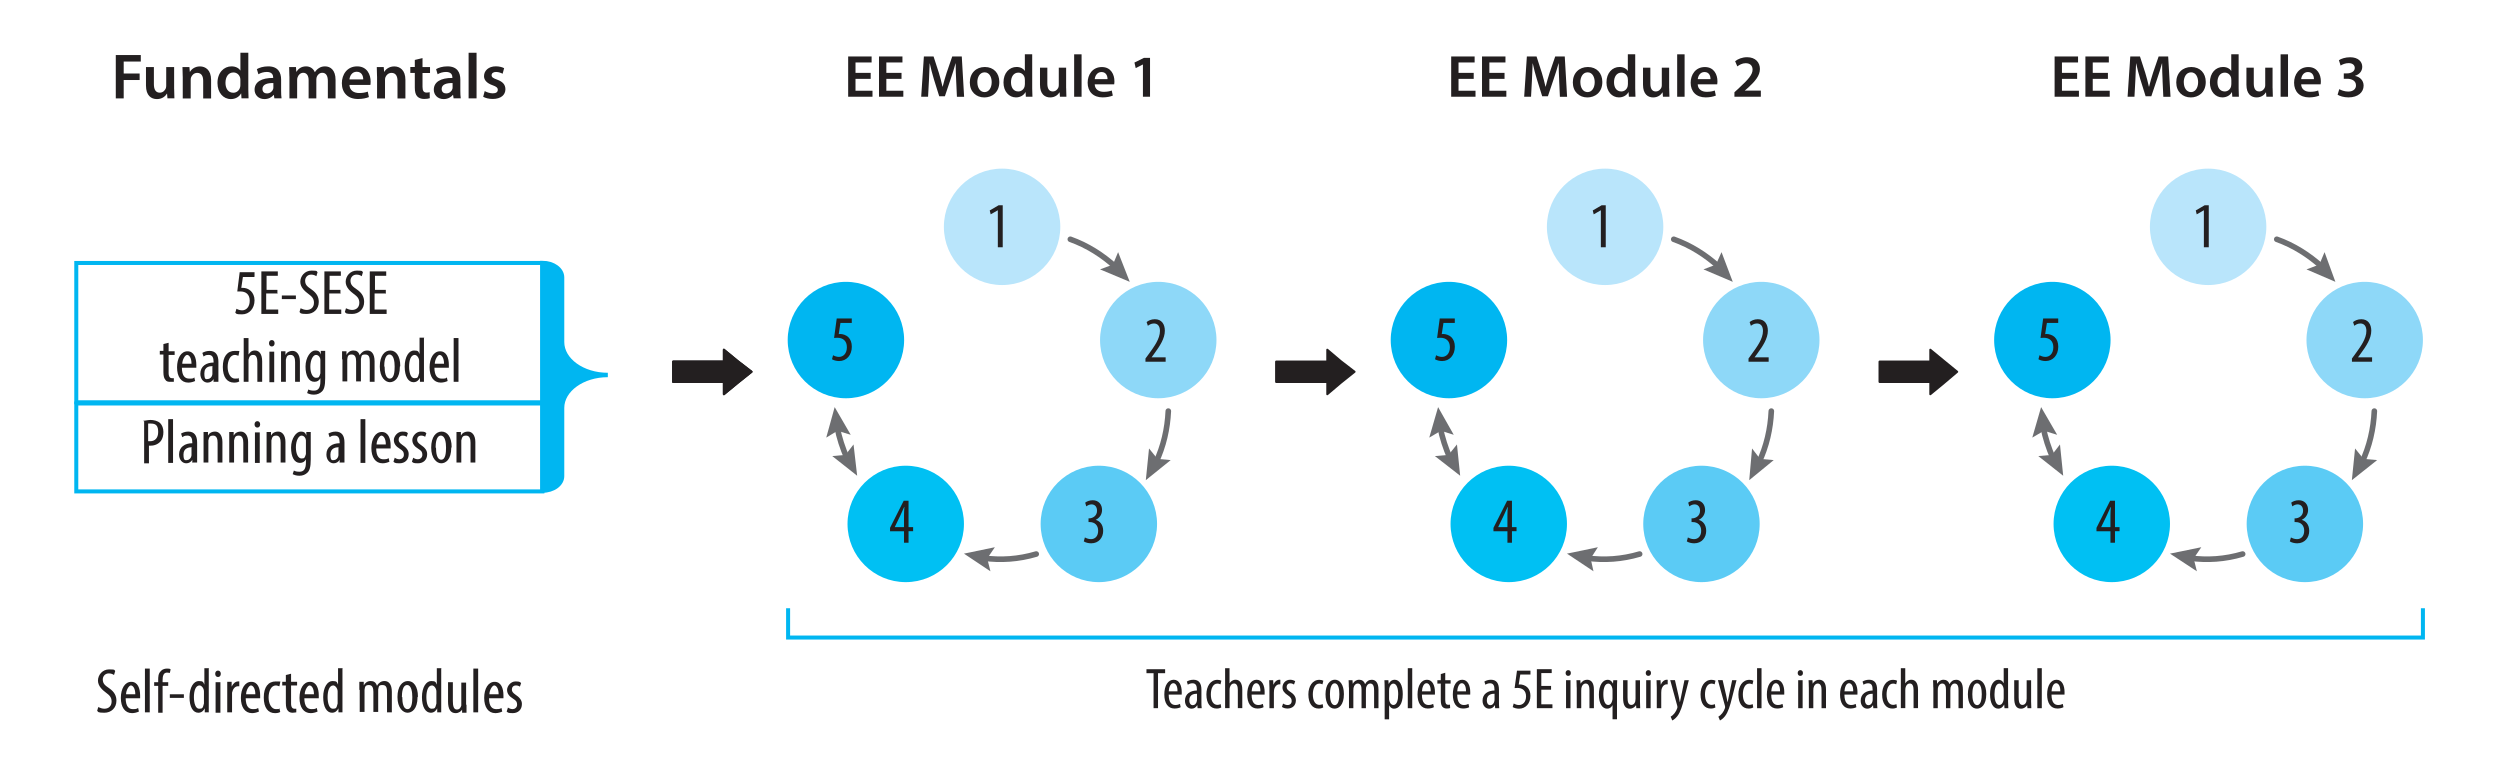 <?xml version="1.0" encoding="UTF-8"?>
<svg id="Layer_1" data-name="Layer 1" xmlns="http://www.w3.org/2000/svg" viewBox="0 0 622.7 189.4">
  <defs>
    <style>
      .cls-1, .cls-2 {
        fill: #00b6f1;
      }

      .cls-3 {
        stroke: #6d6e71;
        stroke-width: 1.4px;
      }

      .cls-3, .cls-4 {
        fill: none;
      }

      .cls-3, .cls-5, .cls-6 {
        stroke-linecap: round;
        stroke-linejoin: round;
      }

      .cls-7 {
        fill: #6d6e71;
      }

      .cls-8, .cls-5, .cls-6 {
        fill: #231f20;
      }

      .cls-9 {
        fill: #8ed8f8;
      }

      .cls-4, .cls-2 {
        stroke: #00b6f1;
        stroke-miterlimit: 10;
      }

      .cls-10 {
        isolation: isolate;
      }

      .cls-11 {
        fill: #5bcbf5;
      }

      .cls-12 {
        fill: #b9e5fb;
      }

      .cls-13 {
        fill: #00c0f3;
      }

      .cls-5 {
        stroke-width: .6px;
      }

      .cls-5, .cls-6 {
        stroke: #231f20;
      }

      .cls-6 {
        stroke-width: .5px;
      }

      .cls-2 {
        stroke-width: 1.1px;
      }
    </style>
  </defs>
  <g>
    <rect class="cls-5" x="167.7" y="90.1" width="14.5" height="5"/>
    <polygon class="cls-6" points="187.2 92.6 183.7 95.4 180.3 98.2 180.3 92.6 180.3 87.1 183.7 89.9 187.2 92.6"/>
  </g>
  <g>
    <g>
      <circle class="cls-12" cx="249.6" cy="56.5" r="14.5"/>
      <circle class="cls-9" cx="288.5" cy="84.7" r="14.5"/>
      <circle class="cls-11" cx="273.7" cy="130.5" r="14.5"/>
      <circle class="cls-13" cx="225.6" cy="130.5" r="14.5"/>
      <circle class="cls-1" cx="210.7" cy="84.7" r="14.5"/>
    </g>
    <g>
      <path class="cls-3" d="M277.9,66.5c-3.3-3-7.1-5.4-11.3-6.9"/>
      <polygon class="cls-7" points="278.5 62.8 277.2 65.9 274 67.1 281.4 70.2 278.5 62.8"/>
    </g>
    <g>
      <path class="cls-3" d="M287.9,115.2c1.9-4,2.9-8.4,3.1-12.8"/>
      <polygon class="cls-7" points="291.6 114.6 288.3 114.3 286.2 111.7 285.4 119.6 291.6 114.6"/>
    </g>
    <g>
      <path class="cls-3" d="M244.9,139c4.4.6,8.8.3,13.2-1"/>
      <polygon class="cls-7" points="246.7 142.3 245.9 139.1 247.8 136.3 240.1 137.9 246.7 142.3"/>
    </g>
    <g>
      <path class="cls-3" d="M208.5,106.3c.5,2.7,1.4,5.4,2.5,7.9"/>
      <polygon class="cls-7" points="205.8 109 208.6 107.3 211.9 108.3 207.9 101.4 205.8 109"/>
      <polygon class="cls-7" points="207.3 113.6 210.6 113.3 212.6 110.7 213.5 118.5 207.3 113.6"/>
    </g>
    <g class="cls-10">
      <g class="cls-10">
        <g class="cls-10">
          <g class="cls-10">
            <g class="cls-10">
              <path class="cls-8" d="M248.53,52.39h-.03l-1.74,1-.24-.97,2.21-1.29h1.03v10.46h-1.22v-9.21Z"/>
            </g>
          </g>
        </g>
      </g>
    </g>
    <g class="cls-10">
      <g class="cls-10">
        <g class="cls-10">
          <g class="cls-10">
            <g class="cls-10">
              <path class="cls-8" d="M285.31,90.1v-.8l.89-1.21c1.24-1.72,2.72-3.69,2.72-5.65,0-1.16-.52-1.87-1.5-1.87-.76,0-1.24.4-1.51.58l-.31-.93c.37-.31,1.09-.71,2.04-.71,1.74,0,2.5,1.29,2.5,2.87,0,1.96-1.29,3.86-2.58,5.63l-.71.97v.03h3.49v1.09h-5.04Z"/>
            </g>
          </g>
        </g>
      </g>
    </g>
    <g class="cls-10">
      <g class="cls-10">
        <g class="cls-10">
          <g class="cls-10">
            <g class="cls-10">
              <path class="cls-8" d="M270.22,133.86c.32.19.89.43,1.51.43,1.08,0,1.8-.79,1.8-2.09,0-1.37-.85-2.16-2.11-2.16h-.29v-.93h.24c.74-.02,1.88-.58,1.88-1.87,0-1.05-.56-1.61-1.38-1.61-.52,0-.97.26-1.3.5l-.27-.93c.39-.31,1.09-.6,1.88-.6,1.48,0,2.32,1.06,2.32,2.42,0,1.05-.55,1.96-1.56,2.45v.03c.93.26,1.84,1.09,1.84,2.74s-1.09,3.09-2.99,3.09c-.68,0-1.42-.19-1.84-.48l.27-.98Z"/>
            </g>
          </g>
        </g>
      </g>
    </g>
    <g class="cls-10">
      <g class="cls-10">
        <g class="cls-10">
          <g class="cls-10">
            <g class="cls-10">
              <path class="cls-8" d="M225.17,135.2v-2.88h-3.48v-.84l3.4-6.75h1.21v6.57h1.14v1.01h-1.14v2.88h-1.13ZM225.17,131.3v-2.96c0-.72.05-1.37.1-2.06h-.06c-.35.84-.58,1.34-.89,1.98l-1.45,3.01v.03h2.3Z"/>
            </g>
          </g>
        </g>
      </g>
    </g>
    <g class="cls-10">
      <g class="cls-10">
        <g class="cls-10">
          <g class="cls-10">
            <g class="cls-10">
              <path class="cls-8" d="M212.16,80.43h-2.82l-.43,2.79c.13-.03.24-.03.39-.03.56,0,1.43.24,2,.79.55.55.87,1.32.87,2.38,0,2.08-1.3,3.57-3.17,3.57-.63,0-1.35-.18-1.77-.45l.27-1c.32.19.89.42,1.46.42,1.06,0,1.98-.82,1.98-2.42s-1.01-2.35-2.37-2.35c-.39,0-.63.02-.82.05l.66-4.85h3.75v1.09Z"/>
            </g>
          </g>
        </g>
      </g>
    </g>
  </g>
  <g>
    <rect class="cls-5" x="317.9" y="90.1" width="14.5" height="5"/>
    <polygon class="cls-6" points="337.4 92.6 333.9 95.4 330.6 98.2 330.6 92.6 330.6 87.1 333.9 89.9 337.4 92.6"/>
  </g>
  <g>
    <g>
      <circle class="cls-12" cx="399.8" cy="56.5" r="14.5"/>
      <circle class="cls-9" cx="438.7" cy="84.7" r="14.5"/>
      <circle class="cls-11" cx="423.8" cy="130.5" r="14.5"/>
      <circle class="cls-13" cx="375.8" cy="130.5" r="14.5"/>
      <circle class="cls-1" cx="360.9" cy="84.7" r="14.5"/>
    </g>
    <g>
      <path class="cls-3" d="M428.2,66.5c-3.3-3-7.1-5.4-11.3-6.9"/>
      <polygon class="cls-7" points="428.8 62.8 427.4 65.9 424.3 67.1 431.6 70.2 428.8 62.8"/>
    </g>
    <g>
      <path class="cls-3" d="M438.1,115.2c1.9-4,2.9-8.4,3.1-12.8"/>
      <polygon class="cls-7" points="441.8 114.6 438.4 114.3 436.4 111.7 435.7 119.6 441.8 114.6"/>
    </g>
    <g>
      <path class="cls-3" d="M395.2,139c4.4.6,8.8.3,13.2-1"/>
      <polygon class="cls-7" points="396.9 142.3 396.2 139.1 398 136.3 390.3 137.9 396.9 142.3"/>
    </g>
    <g>
      <path class="cls-3" d="M358.7,106.3c.5,2.7,1.4,5.4,2.5,7.9"/>
      <polygon class="cls-7" points="356 109 358.9 107.3 362.1 108.3 358.2 101.4 356 109"/>
      <polygon class="cls-7" points="357.4 113.6 360.8 113.3 362.9 110.7 363.7 118.5 357.4 113.6"/>
    </g>
    <g class="cls-10">
      <g class="cls-10">
        <g class="cls-10">
          <g class="cls-10">
            <g class="cls-10">
              <path class="cls-8" d="M398.73,52.39h-.03l-1.74,1-.24-.97,2.21-1.29h1.03v10.46h-1.22v-9.21Z"/>
            </g>
          </g>
        </g>
      </g>
    </g>
    <g class="cls-10">
      <g class="cls-10">
        <g class="cls-10">
          <g class="cls-10">
            <g class="cls-10">
              <path class="cls-8" d="M435.52,90.1v-.8l.88-1.21c1.24-1.72,2.72-3.69,2.72-5.65,0-1.16-.52-1.87-1.5-1.87-.76,0-1.24.4-1.51.58l-.31-.93c.37-.31,1.09-.71,2.04-.71,1.74,0,2.5,1.29,2.5,2.87,0,1.96-1.29,3.86-2.58,5.63l-.71.97v.03h3.49v1.09h-5.04Z"/>
            </g>
          </g>
        </g>
      </g>
    </g>
    <g class="cls-10">
      <g class="cls-10">
        <g class="cls-10">
          <g class="cls-10">
            <g class="cls-10">
              <path class="cls-8" d="M420.42,133.86c.32.19.88.43,1.51.43,1.08,0,1.8-.79,1.8-2.09,0-1.37-.85-2.16-2.11-2.16h-.29v-.93h.24c.74-.02,1.88-.58,1.88-1.87,0-1.05-.56-1.61-1.38-1.61-.51,0-.97.26-1.3.5l-.27-.93c.39-.31,1.09-.6,1.88-.6,1.48,0,2.32,1.06,2.32,2.42,0,1.05-.55,1.96-1.56,2.45v.03c.93.26,1.84,1.09,1.84,2.74s-1.09,3.09-2.99,3.09c-.68,0-1.42-.19-1.84-.48l.27-.98Z"/>
            </g>
          </g>
        </g>
      </g>
    </g>
    <g class="cls-10">
      <g class="cls-10">
        <g class="cls-10">
          <g class="cls-10">
            <g class="cls-10">
              <path class="cls-8" d="M375.47,135.2v-2.88h-3.48v-.84l3.4-6.75h1.21v6.57h1.14v1.01h-1.14v2.88h-1.13ZM375.47,131.3v-2.96c0-.72.05-1.37.1-2.06h-.06c-.35.84-.58,1.34-.89,1.98l-1.45,3.01v.03h2.3Z"/>
            </g>
          </g>
        </g>
      </g>
    </g>
    <g class="cls-10">
      <g class="cls-10">
        <g class="cls-10">
          <g class="cls-10">
            <g class="cls-10">
              <path class="cls-8" d="M362.36,80.43h-2.82l-.43,2.79c.13-.03.24-.03.39-.03.56,0,1.43.24,2,.79.55.55.87,1.32.87,2.38,0,2.08-1.3,3.57-3.17,3.57-.63,0-1.35-.18-1.77-.45l.27-1c.32.19.89.42,1.46.42,1.06,0,1.98-.82,1.98-2.42s-1.01-2.35-2.37-2.35c-.39,0-.63.02-.82.05l.66-4.85h3.75v1.09Z"/>
            </g>
          </g>
        </g>
      </g>
    </g>
  </g>
  <g>
    <rect class="cls-5" x="468.2" y="90.1" width="14.5" height="5"/>
    <polygon class="cls-6" points="487.5 92.6 484.2 95.4 480.8 98.2 480.8 92.6 480.8 87.1 484.2 89.9 487.5 92.6"/>
  </g>
  <g>
    <g>
      <circle class="cls-12" cx="550" cy="56.5" r="14.5"/>
      <circle class="cls-9" cx="589" cy="84.7" r="14.5"/>
      <circle class="cls-11" cx="574.1" cy="130.5" r="14.5"/>
      <circle class="cls-13" cx="526" cy="130.5" r="14.5"/>
      <circle class="cls-1" cx="511.2" cy="84.7" r="14.5"/>
    </g>
    <g>
      <path class="cls-3" d="M578.4,66.5c-3.3-3-7.1-5.4-11.3-6.9"/>
      <polygon class="cls-7" points="579 62.8 577.7 65.9 574.5 67.1 581.7 70.2 579 62.8"/>
    </g>
    <g>
      <path class="cls-3" d="M588.3,115.2c1.9-4,2.9-8.4,3.1-12.8"/>
      <polygon class="cls-7" points="592.1 114.6 588.7 114.3 586.6 111.7 585.8 119.6 592.1 114.6"/>
    </g>
    <g>
      <path class="cls-3" d="M545.4,139c4.4.6,8.8.3,13.2-1"/>
      <polygon class="cls-7" points="547.2 142.3 546.4 139.1 548.3 136.3 540.5 137.9 547.2 142.3"/>
    </g>
    <g>
      <path class="cls-3" d="M508.9,106.3c.5,2.7,1.4,5.4,2.5,7.9"/>
      <polygon class="cls-7" points="506.2 109 509.1 107.3 512.4 108.3 508.4 101.4 506.2 109"/>
      <polygon class="cls-7" points="507.7 113.6 511.1 113.3 513.1 110.7 513.9 118.5 507.7 113.6"/>
    </g>
    <g class="cls-10">
      <g class="cls-10">
        <g class="cls-10">
          <g class="cls-10">
            <g class="cls-10">
              <path class="cls-8" d="M548.93,52.39h-.03l-1.74,1-.24-.97,2.21-1.29h1.03v10.46h-1.22v-9.21Z"/>
            </g>
          </g>
        </g>
      </g>
    </g>
    <g class="cls-10">
      <g class="cls-10">
        <g class="cls-10">
          <g class="cls-10">
            <g class="cls-10">
              <path class="cls-8" d="M585.82,90.1v-.8l.88-1.21c1.24-1.72,2.72-3.69,2.72-5.65,0-1.16-.51-1.87-1.5-1.87-.76,0-1.24.4-1.51.58l-.31-.93c.37-.31,1.09-.71,2.04-.71,1.74,0,2.5,1.29,2.5,2.87,0,1.96-1.29,3.86-2.58,5.63l-.71.97v.03h3.49v1.09h-5.04Z"/>
            </g>
          </g>
        </g>
      </g>
    </g>
    <g class="cls-10">
      <g class="cls-10">
        <g class="cls-10">
          <g class="cls-10">
            <g class="cls-10">
              <path class="cls-8" d="M570.62,133.86c.32.19.88.43,1.51.43,1.08,0,1.8-.79,1.8-2.09,0-1.37-.85-2.16-2.11-2.16h-.29v-.93h.24c.74-.02,1.88-.58,1.88-1.87,0-1.05-.56-1.61-1.38-1.61-.51,0-.97.26-1.3.5l-.27-.93c.39-.31,1.09-.6,1.88-.6,1.48,0,2.32,1.06,2.32,2.42,0,1.05-.55,1.96-1.56,2.45v.03c.93.26,1.84,1.09,1.84,2.74s-1.09,3.09-2.99,3.09c-.68,0-1.42-.19-1.84-.48l.27-.98Z"/>
            </g>
          </g>
        </g>
      </g>
    </g>
    <g class="cls-10">
      <g class="cls-10">
        <g class="cls-10">
          <g class="cls-10">
            <g class="cls-10">
              <path class="cls-8" d="M525.67,135.2v-2.88h-3.48v-.84l3.4-6.75h1.21v6.57h1.14v1.01h-1.14v2.88h-1.13ZM525.67,131.3v-2.96c0-.72.05-1.37.1-2.06h-.06c-.35.84-.58,1.34-.89,1.98l-1.45,3.01v.03h2.3Z"/>
            </g>
          </g>
        </g>
      </g>
    </g>
    <g class="cls-10">
      <g class="cls-10">
        <g class="cls-10">
          <g class="cls-10">
            <g class="cls-10">
              <path class="cls-8" d="M512.66,80.43h-2.82l-.43,2.79c.13-.03.24-.03.39-.03.56,0,1.43.24,2,.79.55.55.87,1.32.87,2.38,0,2.08-1.3,3.57-3.17,3.57-.63,0-1.35-.18-1.77-.45l.27-1c.32.19.89.42,1.46.42,1.06,0,1.98-.82,1.98-2.42s-1.01-2.35-2.37-2.35c-.39,0-.63.02-.82.05l.66-4.85h3.75v1.09Z"/>
            </g>
          </g>
        </g>
      </g>
    </g>
  </g>
  <polyline class="cls-4" points="196.3 151.5 196.3 158.8 603.5 158.8 603.5 151.5"/>
  <g>
    <rect class="cls-5" x="167.7" y="90.1" width="14.5" height="5"/>
    <polygon class="cls-6" points="187.2 92.6 183.7 95.4 180.3 98.2 180.3 92.6 180.3 87.1 183.7 89.9 187.2 92.6"/>
  </g>
  <g class="cls-10">
    <g class="cls-10">
      <g class="cls-10">
        <g class="cls-10">
          <g class="cls-10">
            <path class="cls-8" d="M28.84,13.71h6.23v1.62h-4.26v2.98h3.97v1.62h-3.97v4.58h-1.97v-10.79Z"/>
            <path class="cls-8" d="M43.38,22.16c0,.93.03,1.7.06,2.34h-1.73l-.1-1.18h-.03c-.34.56-1.1,1.36-2.5,1.36s-2.72-.85-2.72-3.39v-4.58h1.97v4.24c0,1.3.42,2.13,1.46,2.13.78,0,1.3-.56,1.5-1.06.06-.18.11-.38.11-.61v-4.71h1.97v5.46Z"/>
            <path class="cls-8" d="M45.51,19.03c0-.9-.02-1.65-.06-2.32h1.73l.1,1.17h.05c.34-.61,1.18-1.34,2.48-1.34,1.36,0,2.77.88,2.77,3.35v4.63h-1.97v-4.4c0-1.12-.42-1.97-1.49-1.97-.78,0-1.33.56-1.54,1.15-.06.18-.08.42-.08.64v4.58h-1.98v-5.47Z"/>
            <path class="cls-8" d="M61.85,13.14v9.17c0,.8.03,1.67.06,2.19h-1.76l-.08-1.23h-.03c-.46.86-1.41,1.41-2.54,1.41-1.86,0-3.33-1.58-3.33-3.99-.02-2.61,1.62-4.16,3.49-4.16,1.07,0,1.84.45,2.19,1.02h.03v-4.42h1.97ZM59.88,19.95c0-.16-.02-.35-.05-.51-.18-.77-.8-1.39-1.7-1.39-1.26,0-1.97,1.12-1.97,2.58s.7,2.47,1.95,2.47c.8,0,1.5-.54,1.7-1.39.05-.18.06-.37.06-.58v-1.17Z"/>
            <path class="cls-8" d="M68.34,24.5l-.13-.86h-.05c-.48.61-1.3,1.04-2.3,1.04-1.57,0-2.45-1.14-2.45-2.32,0-1.97,1.74-2.96,4.63-2.95v-.13c0-.51-.21-1.36-1.58-1.36-.77,0-1.57.24-2.1.58l-.38-1.28c.58-.35,1.58-.69,2.82-.69,2.5,0,3.22,1.58,3.22,3.28v2.82c0,.7.03,1.39.11,1.87h-1.78ZM68.09,20.69c-1.39-.03-2.72.27-2.72,1.46,0,.77.5,1.12,1.12,1.12.78,0,1.36-.51,1.54-1.07.05-.14.06-.3.06-.43v-1.07Z"/>
            <path class="cls-8" d="M72.08,19.03c0-.9-.02-1.65-.06-2.32h1.7l.08,1.15h.05c.38-.61,1.09-1.33,2.4-1.33,1.02,0,1.82.58,2.16,1.44h.03c.27-.43.59-.75.96-.98.43-.3.93-.46,1.57-.46,1.3,0,2.61.88,2.61,3.38v4.59h-1.92v-4.31c0-1.3-.45-2.06-1.39-2.06-.67,0-1.17.48-1.38,1.04-.05.19-.1.43-.1.66v4.67h-1.92v-4.51c0-1.09-.43-1.86-1.34-1.86-.74,0-1.23.58-1.41,1.12-.08.19-.11.42-.11.64v4.61h-1.92v-5.47Z"/>
            <path class="cls-8" d="M87.04,21.15c.05,1.41,1.15,2.02,2.4,2.02.91,0,1.57-.13,2.16-.35l.29,1.36c-.67.27-1.6.48-2.72.48-2.53,0-4.02-1.55-4.02-3.94,0-2.16,1.31-4.19,3.81-4.19s3.36,2.08,3.36,3.79c0,.37-.03.66-.06.83h-5.22ZM90.47,19.78c.02-.72-.3-1.91-1.62-1.91-1.22,0-1.73,1.1-1.81,1.91h3.43Z"/>
            <path class="cls-8" d="M93.91,19.03c0-.9-.02-1.65-.06-2.32h1.73l.1,1.17h.05c.34-.61,1.18-1.34,2.48-1.34,1.36,0,2.77.88,2.77,3.35v4.63h-1.97v-4.4c0-1.12-.42-1.97-1.49-1.97-.78,0-1.33.56-1.54,1.15-.06.18-.08.42-.08.64v4.58h-1.98v-5.47Z"/>
            <path class="cls-8" d="M105.24,14.48v2.23h1.87v1.47h-1.87v3.44c0,.94.26,1.44,1.01,1.44.34,0,.59-.05.77-.1l.03,1.5c-.29.11-.8.19-1.42.19-.72,0-1.33-.24-1.7-.64-.42-.45-.61-1.15-.61-2.18v-3.67h-1.12v-1.47h1.12v-1.76l1.92-.46Z"/>
            <path class="cls-8" d="M112.98,24.5l-.13-.86h-.05c-.48.61-1.3,1.04-2.3,1.04-1.57,0-2.45-1.14-2.45-2.32,0-1.97,1.74-2.96,4.63-2.95v-.13c0-.51-.21-1.36-1.58-1.36-.77,0-1.57.24-2.1.58l-.38-1.28c.58-.35,1.58-.69,2.82-.69,2.5,0,3.22,1.58,3.22,3.28v2.82c0,.7.03,1.39.11,1.87h-1.78ZM112.73,20.69c-1.39-.03-2.72.27-2.72,1.46,0,.77.5,1.12,1.12,1.12.78,0,1.36-.51,1.54-1.07.05-.14.06-.3.06-.43v-1.07Z"/>
            <path class="cls-8" d="M116.72,13.14h1.98v11.36h-1.98v-11.36Z"/>
            <path class="cls-8" d="M120.74,22.69c.45.27,1.3.56,2,.56.86,0,1.25-.35,1.25-.87s-.32-.8-1.28-1.14c-1.52-.53-2.16-1.36-2.15-2.27,0-1.38,1.14-2.45,2.95-2.45.86,0,1.62.22,2.06.46l-.38,1.39c-.34-.19-.96-.45-1.65-.45s-1.09.34-1.09.82.37.74,1.36,1.09c1.41.51,2.06,1.23,2.08,2.39,0,1.41-1.1,2.43-3.17,2.43-.94,0-1.79-.22-2.37-.54l.38-1.42Z"/>
          </g>
        </g>
      </g>
    </g>
  </g>
  <path class="cls-2" d="M140,85.4v-16.3c0-2-2.2-3.6-4.9-3.6v56.7c2.7,0,4.9-1.6,4.9-3.6v-17c0-4.5,5.1-8.2,11.4-8.2-6.3,0-11.4-3.7-11.4-8.2h0v.2h0Z"/>
  <g class="cls-10">
    <g class="cls-10">
      <g class="cls-10">
        <g class="cls-10">
          <g class="cls-10">
            <path class="cls-8" d="M216.87,19.65h-3.78v2.95h4.23v1.5h-6.06v-10.04h5.84v1.5h-4.01v2.59h3.78v1.49Z"/>
            <path class="cls-8" d="M224.55,19.65h-3.78v2.95h4.23v1.5h-6.06v-10.04h5.84v1.5h-4.01v2.59h3.78v1.49Z"/>
            <path class="cls-8" d="M238.16,20c-.06-1.29-.13-2.86-.12-4.21h-.04c-.33,1.22-.75,2.58-1.19,3.84l-1.46,4.35h-1.41l-1.34-4.29c-.39-1.28-.74-2.65-1.01-3.9h-.03c-.04,1.31-.1,2.9-.18,4.27l-.22,4.04h-1.71l.67-10.04h2.41l1.31,4.04c.36,1.18.67,2.37.92,3.49h.04c.27-1.09.61-2.32,1-3.5l1.38-4.02h2.38l.58,10.04h-1.79l-.19-4.1Z"/>
            <path class="cls-8" d="M248.91,20.41c0,2.67-1.88,3.86-3.72,3.86-2.05,0-3.63-1.42-3.63-3.74s1.56-3.84,3.75-3.84,3.6,1.52,3.6,3.72ZM243.44,20.48c0,1.4.69,2.46,1.8,2.46,1.04,0,1.77-1.03,1.77-2.49,0-1.13-.51-2.43-1.76-2.43s-1.82,1.25-1.82,2.46Z"/>
            <path class="cls-8" d="M257.1,13.53v8.53c0,.74.03,1.55.06,2.04h-1.64l-.07-1.15h-.03c-.43.8-1.31,1.31-2.37,1.31-1.73,0-3.1-1.47-3.1-3.71-.01-2.43,1.5-3.87,3.25-3.87,1,0,1.71.42,2.04.95h.03v-4.11h1.83ZM255.27,19.87c0-.15-.02-.33-.04-.48-.16-.71-.75-1.3-1.58-1.3-1.18,0-1.83,1.04-1.83,2.4s.66,2.29,1.82,2.29c.74,0,1.4-.51,1.58-1.3.04-.16.06-.34.06-.54v-1.09Z"/>
            <path class="cls-8" d="M265.56,21.93c0,.86.03,1.58.06,2.17h-1.61l-.09-1.1h-.03c-.31.52-1.03,1.27-2.32,1.27s-2.53-.79-2.53-3.16v-4.26h1.83v3.95c0,1.21.39,1.98,1.35,1.98.73,0,1.21-.52,1.4-.98.06-.16.1-.36.1-.57v-4.38h1.83v5.08Z"/>
            <path class="cls-8" d="M267.55,13.53h1.85v10.57h-1.85v-10.57Z"/>
            <path class="cls-8" d="M272.67,20.99c.04,1.31,1.07,1.88,2.23,1.88.85,0,1.46-.12,2.01-.33l.27,1.27c-.63.25-1.49.45-2.53.45-2.35,0-3.74-1.44-3.74-3.66,0-2.01,1.22-3.9,3.54-3.9s3.13,1.94,3.13,3.53c0,.34-.03.61-.06.77h-4.85ZM275.86,19.71c.02-.67-.28-1.77-1.5-1.77-1.13,0-1.61,1.03-1.68,1.77h3.19Z"/>
            <path class="cls-8" d="M284.68,16.07h-.03l-1.77.89-.31-1.38,2.35-1.16h1.53v9.68h-1.77v-8.03Z"/>
          </g>
        </g>
      </g>
    </g>
  </g>
  <g class="cls-10">
    <g class="cls-10">
      <g class="cls-10">
        <g class="cls-10">
          <g class="cls-10">
            <path class="cls-8" d="M367.07,19.65h-3.78v2.95h4.23v1.5h-6.06v-10.04h5.84v1.5h-4.01v2.59h3.78v1.49Z"/>
            <path class="cls-8" d="M374.75,19.65h-3.78v2.95h4.23v1.5h-6.06v-10.04h5.84v1.5h-4.01v2.59h3.78v1.49Z"/>
            <path class="cls-8" d="M388.36,20c-.06-1.29-.13-2.86-.12-4.21h-.04c-.33,1.22-.75,2.58-1.19,3.84l-1.46,4.35h-1.42l-1.34-4.29c-.39-1.28-.75-2.65-1.01-3.9h-.03c-.04,1.31-.1,2.9-.18,4.27l-.22,4.04h-1.71l.67-10.04h2.41l1.31,4.04c.36,1.18.67,2.37.92,3.49h.04c.27-1.09.61-2.32,1-3.5l1.38-4.02h2.38l.58,10.04h-1.79l-.19-4.1Z"/>
            <path class="cls-8" d="M399.11,20.41c0,2.67-1.88,3.86-3.72,3.86-2.05,0-3.63-1.42-3.63-3.74s1.56-3.84,3.75-3.84,3.6,1.52,3.6,3.72ZM393.64,20.48c0,1.4.68,2.46,1.8,2.46,1.04,0,1.77-1.03,1.77-2.49,0-1.13-.51-2.43-1.76-2.43s-1.82,1.25-1.82,2.46Z"/>
            <path class="cls-8" d="M407.3,13.53v8.53c0,.74.03,1.55.06,2.04h-1.64l-.08-1.15h-.03c-.43.8-1.31,1.31-2.37,1.31-1.73,0-3.1-1.47-3.1-3.71-.01-2.43,1.5-3.87,3.25-3.87,1,0,1.71.42,2.04.95h.03v-4.11h1.83ZM405.47,19.87c0-.15-.01-.33-.04-.48-.16-.71-.75-1.3-1.58-1.3-1.18,0-1.83,1.04-1.83,2.4s.66,2.29,1.82,2.29c.74,0,1.4-.51,1.58-1.3.04-.16.06-.34.06-.54v-1.09Z"/>
            <path class="cls-8" d="M415.76,21.93c0,.86.03,1.58.06,2.17h-1.61l-.09-1.1h-.03c-.31.52-1.03,1.27-2.32,1.27s-2.53-.79-2.53-3.16v-4.26h1.83v3.95c0,1.21.39,1.98,1.35,1.98.73,0,1.21-.52,1.4-.98.06-.16.1-.36.1-.57v-4.38h1.83v5.08Z"/>
            <path class="cls-8" d="M417.75,13.53h1.85v10.57h-1.85v-10.57Z"/>
            <path class="cls-8" d="M422.87,20.99c.04,1.31,1.07,1.88,2.23,1.88.85,0,1.46-.12,2.01-.33l.27,1.27c-.62.25-1.49.45-2.53.45-2.35,0-3.74-1.44-3.74-3.66,0-2.01,1.22-3.9,3.54-3.9s3.13,1.94,3.13,3.53c0,.34-.03.61-.06.77h-4.85ZM426.06,19.71c.01-.67-.28-1.77-1.5-1.77-1.13,0-1.61,1.03-1.68,1.77h3.19Z"/>
            <path class="cls-8" d="M432.01,24.1v-1.12l1.15-1.06c2.28-2.12,3.35-3.28,3.37-4.56,0-.86-.46-1.62-1.73-1.62-.85,0-1.58.43-2.07.8l-.54-1.29c.7-.57,1.76-1,2.98-1,2.14,0,3.19,1.36,3.19,2.93,0,1.7-1.22,3.07-2.9,4.63l-.85.73v.03h3.98v1.52h-6.57Z"/>
          </g>
        </g>
      </g>
    </g>
  </g>
  <g class="cls-10">
    <g class="cls-10">
      <g class="cls-10">
        <g class="cls-10">
          <g class="cls-10">
            <path class="cls-8" d="M517.37,19.65h-3.78v2.95h4.23v1.5h-6.06v-10.04h5.84v1.5h-4.01v2.59h3.78v1.49Z"/>
            <path class="cls-8" d="M525.04,19.65h-3.78v2.95h4.23v1.5h-6.06v-10.04h5.84v1.5h-4.01v2.59h3.78v1.49Z"/>
            <path class="cls-8" d="M538.66,20c-.06-1.29-.13-2.86-.12-4.21h-.04c-.33,1.22-.75,2.58-1.19,3.84l-1.46,4.35h-1.42l-1.34-4.29c-.39-1.28-.75-2.65-1.01-3.9h-.03c-.04,1.31-.1,2.9-.18,4.27l-.22,4.04h-1.71l.67-10.04h2.41l1.31,4.04c.36,1.18.67,2.37.92,3.49h.04c.27-1.09.61-2.32,1-3.5l1.38-4.02h2.38l.58,10.04h-1.79l-.19-4.1Z"/>
            <path class="cls-8" d="M549.41,20.41c0,2.67-1.88,3.86-3.72,3.86-2.05,0-3.63-1.42-3.63-3.74s1.56-3.84,3.75-3.84,3.6,1.52,3.6,3.72ZM543.94,20.48c0,1.4.68,2.46,1.8,2.46,1.04,0,1.77-1.03,1.77-2.49,0-1.13-.51-2.43-1.76-2.43s-1.82,1.25-1.82,2.46Z"/>
            <path class="cls-8" d="M557.6,13.53v8.53c0,.74.03,1.55.06,2.04h-1.64l-.08-1.15h-.03c-.43.8-1.31,1.31-2.37,1.31-1.73,0-3.1-1.47-3.1-3.71-.01-2.43,1.5-3.87,3.25-3.87,1,0,1.71.42,2.04.95h.03v-4.11h1.83ZM555.77,19.87c0-.15-.01-.33-.04-.48-.16-.71-.75-1.3-1.58-1.3-1.18,0-1.83,1.04-1.83,2.4s.66,2.29,1.82,2.29c.74,0,1.4-.51,1.58-1.3.04-.16.06-.34.06-.54v-1.09Z"/>
            <path class="cls-8" d="M566.06,21.93c0,.86.03,1.58.06,2.17h-1.61l-.09-1.1h-.03c-.31.52-1.03,1.27-2.32,1.27s-2.53-.79-2.53-3.16v-4.26h1.83v3.95c0,1.21.39,1.98,1.35,1.98.73,0,1.21-.52,1.4-.98.06-.16.1-.36.1-.57v-4.38h1.83v5.08Z"/>
            <path class="cls-8" d="M568.05,13.53h1.85v10.57h-1.85v-10.57Z"/>
            <path class="cls-8" d="M573.17,20.99c.04,1.31,1.07,1.88,2.23,1.88.85,0,1.46-.12,2.01-.33l.27,1.27c-.62.25-1.49.45-2.53.45-2.35,0-3.74-1.44-3.74-3.66,0-2.01,1.22-3.9,3.54-3.9s3.13,1.94,3.13,3.53c0,.34-.03.61-.06.77h-4.85ZM576.36,19.71c.01-.67-.28-1.77-1.5-1.77-1.13,0-1.61,1.03-1.68,1.77h3.19Z"/>
            <path class="cls-8" d="M582.68,22.21c.37.22,1.28.6,2.2.6,1.4,0,1.97-.79,1.95-1.55,0-1.15-1.07-1.64-2.19-1.64h-.85v-1.34h.82c.85,0,1.92-.39,1.92-1.35,0-.66-.49-1.21-1.55-1.21-.79,0-1.58.34-1.98.61l-.42-1.33c.55-.39,1.62-.74,2.79-.74,2,0,3.02,1.1,3.02,2.37,0,1.01-.6,1.85-1.79,2.26v.03c1.18.21,2.13,1.1,2.13,2.41,0,1.64-1.37,2.93-3.77,2.93-1.18,0-2.19-.33-2.71-.67l.42-1.39Z"/>
          </g>
        </g>
      </g>
    </g>
  </g>
  <g class="cls-10">
    <g class="cls-10">
      <g class="cls-10">
        <g class="cls-10">
          <g class="cls-10">
            <path class="cls-8" d="M287.33,167.68h-1.77v-.99h4.65v.99h-1.77v8.71h-1.11v-8.71Z"/>
            <path class="cls-8" d="M291.1,173.01c.01,2.13.85,2.59,1.66,2.59.48,0,.88-.12,1.15-.27l.17.82c-.39.22-.98.33-1.53.33-1.67,0-2.54-1.37-2.54-3.5,0-2.26.95-3.67,2.35-3.67s1.99,1.5,1.99,3.08c0,.26,0,.45-.01.62h-3.24ZM293.29,172.19c.03-1.4-.5-2.02-1.04-2.02-.72,0-1.09,1.07-1.14,2.02h2.18Z"/>
            <path class="cls-8" d="M298.3,176.4l-.07-.73h-.04c-.3.53-.79.85-1.38.85-.94,0-1.66-.79-1.66-1.99,0-1.74,1.4-2.52,2.97-2.54v-.22c0-.94-.23-1.58-1.11-1.58-.43,0-.82.14-1.15.36l-.24-.78c.29-.22.94-.46,1.63-.46,1.4,0,2,.92,2,2.49v3.01c0,.53,0,1.14.07,1.58h-1.01ZM298.15,172.8c-.58,0-1.92.1-1.92,1.61,0,.91.46,1.24.85,1.24.49,0,.91-.36,1.04-1.05.03-.13.03-.27.03-.39v-1.41Z"/>
            <path class="cls-8" d="M304.19,176.23c-.25.14-.66.26-1.15.26-1.53,0-2.55-1.22-2.55-3.53,0-2,1.01-3.63,2.75-3.63.37,0,.78.1.98.22l-.22.91c-.14-.07-.43-.19-.79-.19-1.11,0-1.61,1.33-1.61,2.69,0,1.63.62,2.61,1.64,2.61.3,0,.55-.07.81-.19l.14.85Z"/>
            <path class="cls-8" d="M305.14,166.43h1.11v3.75h.03c.14-.25.36-.46.58-.61.26-.16.53-.26.94-.26.88,0,1.63.71,1.63,2.46v4.62h-1.11v-4.49c0-.85-.19-1.66-.94-1.66-.52,0-.91.37-1.08,1.11-.03.16-.04.36-.04.53v4.51h-1.11v-9.97Z"/>
            <path class="cls-8" d="M311.75,173.01c.01,2.13.85,2.59,1.66,2.59.48,0,.88-.12,1.15-.27l.17.82c-.39.22-.98.33-1.53.33-1.67,0-2.54-1.37-2.54-3.5,0-2.26.95-3.67,2.35-3.67s1.99,1.5,1.99,3.08c0,.26,0,.45-.01.62h-3.24ZM313.94,172.19c.03-1.4-.5-2.02-1.04-2.02-.72,0-1.09,1.07-1.14,2.02h2.17Z"/>
            <path class="cls-8" d="M316.19,171.23c0-.59-.04-1.28-.06-1.8h.99l.06,1.09h.03c.23-.66.82-1.21,1.47-1.21.09,0,.16.01.23.01v1.14c-.07-.01-.14-.01-.23-.01-.71,0-1.22.65-1.34,1.46-.03.19-.04.4-.04.63v3.86h-1.11v-5.17Z"/>
            <path class="cls-8" d="M319.59,175.25c.25.16.68.36,1.12.36.63,0,1.02-.39,1.02-1.01,0-.53-.19-.89-.89-1.37-.91-.59-1.4-1.18-1.4-1.99,0-1.12.83-1.93,1.92-1.93.55,0,.97.19,1.25.36l-.3.83c-.26-.17-.56-.3-.92-.3-.61,0-.91.43-.91.88,0,.48.17.74.86,1.21.81.52,1.44,1.15,1.44,2.12,0,1.4-.95,2.07-2.09,2.07-.52,0-1.08-.16-1.38-.4l.27-.84Z"/>
            <path class="cls-8" d="M329.59,176.23c-.25.14-.66.26-1.15.26-1.53,0-2.55-1.22-2.55-3.53,0-2,1.01-3.63,2.75-3.63.38,0,.78.1.98.22l-.22.91c-.14-.07-.43-.19-.79-.19-1.11,0-1.61,1.33-1.61,2.69,0,1.63.62,2.61,1.64,2.61.3,0,.55-.07.81-.19l.14.85Z"/>
            <path class="cls-8" d="M334.74,172.91c0,2.69-1.25,3.6-2.32,3.6-1.25,0-2.26-1.14-2.26-3.59s1.14-3.62,2.33-3.62,2.25,1.17,2.25,3.6ZM331.26,172.91c0,1.15.2,2.72,1.21,2.72.95,0,1.14-1.64,1.14-2.72s-.19-2.71-1.17-2.71-1.18,1.64-1.18,2.71Z"/>
            <path class="cls-8" d="M335.97,171.23c0-.82-.04-1.24-.06-1.8h.97l.06.86h.03c.3-.56.84-.98,1.57-.98.65,0,1.2.32,1.46,1.07h.03c.19-.35.43-.62.69-.79.27-.19.61-.27.96-.27.94,0,1.67.69,1.67,2.46v4.62h-1.09v-4.36c0-.91-.13-1.79-.98-1.79-.46,0-.86.39-1.02,1.04-.03.19-.04.4-.04.63v4.48h-1.09v-4.57c0-.78-.14-1.58-.96-1.58-.45,0-.91.39-1.04,1.12-.03.19-.04.39-.04.61v4.42h-1.09v-5.17Z"/>
            <path class="cls-8" d="M344.89,171.6c0-1.07-.04-1.69-.06-2.17h.99l.06.89h.03c.37-.75.92-1.01,1.47-1.01,1.21,0,2.02,1.3,2.02,3.59,0,2.58-1.07,3.62-2.16,3.62-.65,0-1.02-.42-1.21-.81h-.03v3.46h-1.11v-7.56ZM345.99,173.84c0,.22,0,.42.04.58.22.99.72,1.18,1.02,1.18.92,0,1.21-1.27,1.21-2.68s-.35-2.65-1.22-2.65c-.5,0-.95.63-1.02,1.27-.03.17-.03.35-.03.53v1.77Z"/>
            <path class="cls-8" d="M350.65,166.43h1.11v9.97h-1.11v-9.97Z"/>
            <path class="cls-8" d="M354.17,173.01c.01,2.13.85,2.59,1.66,2.59.47,0,.88-.12,1.15-.27l.17.82c-.39.22-.98.33-1.53.33-1.67,0-2.54-1.37-2.54-3.5,0-2.26.95-3.67,2.35-3.67s1.99,1.5,1.99,3.08c0,.26,0,.45-.01.62h-3.24ZM356.36,172.19c.03-1.4-.5-2.02-1.04-2.02-.72,0-1.09,1.07-1.14,2.02h2.17Z"/>
            <path class="cls-8" d="M359.98,167.58v1.84h1.34v.85h-1.34v4.13c0,.91.33,1.15.73,1.15.17,0,.32-.01.45-.04l.04.85c-.2.07-.46.12-.82.12-.43,0-.82-.12-1.09-.42-.27-.32-.42-.79-.42-1.76v-4.03h-.85v-.85h.85v-1.53l1.11-.32Z"/>
            <path class="cls-8" d="M362.96,173.01c.01,2.13.85,2.59,1.66,2.59.48,0,.88-.12,1.15-.27l.17.82c-.39.22-.98.33-1.53.33-1.67,0-2.54-1.37-2.54-3.5,0-2.26.95-3.67,2.35-3.67s1.99,1.5,1.99,3.08c0,.26,0,.45-.01.62h-3.24ZM365.15,172.19c.03-1.4-.5-2.02-1.04-2.02-.72,0-1.09,1.07-1.14,2.02h2.17Z"/>
            <path class="cls-8" d="M372.42,176.4l-.07-.73h-.04c-.3.53-.79.85-1.38.85-.94,0-1.66-.79-1.66-1.99,0-1.74,1.4-2.52,2.97-2.54v-.22c0-.94-.23-1.58-1.11-1.58-.43,0-.82.14-1.15.36l-.25-.78c.29-.22.94-.46,1.63-.46,1.4,0,2,.92,2,2.49v3.01c0,.53,0,1.14.07,1.58h-1.01ZM372.26,172.8c-.58,0-1.92.1-1.92,1.61,0,.91.46,1.24.85,1.24.49,0,.91-.36,1.04-1.05.03-.13.03-.27.03-.39v-1.41Z"/>
            <path class="cls-8" d="M381.19,168.02h-2.52l-.39,2.49c.12-.03.22-.03.35-.03.5,0,1.28.22,1.79.71.49.49.78,1.18.78,2.13,0,1.86-1.17,3.2-2.84,3.2-.56,0-1.21-.16-1.58-.4l.25-.89c.29.17.79.38,1.31.38.95,0,1.77-.73,1.77-2.16s-.91-2.1-2.12-2.1c-.35,0-.56.01-.73.04l.59-4.34h3.36v.98Z"/>
            <path class="cls-8" d="M386.34,171.79h-2.43v3.64h2.77v.96h-3.88v-9.71h3.7v.97h-2.59v3.2h2.43v.94Z"/>
            <path class="cls-8" d="M391.27,167.63c.01.43-.26.72-.68.72-.36,0-.63-.29-.63-.72s.29-.72.65-.72c.4,0,.66.29.66.72ZM390.07,176.4v-6.97h1.11v6.97h-1.11Z"/>
            <path class="cls-8" d="M392.72,171.23c0-.82-.04-1.24-.06-1.8h.97l.06.83h.03c.3-.56.86-.95,1.6-.95.97,0,1.69.72,1.69,2.41v4.68h-1.11v-4.49c0-.82-.16-1.66-.96-1.66-.46,0-.91.39-1.05,1.14-.03.17-.04.39-.04.62v4.39h-1.11v-5.17Z"/>
            <path class="cls-8" d="M401.65,175.68h-.04c-.23.48-.71.84-1.34.84-1.12,0-2.02-1.22-2.02-3.51,0-2.46,1.04-3.69,2.19-3.69.45,0,.96.2,1.3.92h.03s.06-.81.06-.81h.99c-.03.49-.06,1.11-.06,2.17v7.56h-1.11v-3.49ZM401.65,172.04c0-.14,0-.33-.03-.46-.09-.74-.52-1.31-1.01-1.31-.91,0-1.25,1.21-1.25,2.68s.38,2.65,1.22,2.65c.35,0,.78-.2,1.01-1.17.06-.17.06-.4.06-.59v-1.8Z"/>
            <path class="cls-8" d="M408.48,174.5c0,.78.04,1.38.06,1.9h-.96l-.07-.73h-.03c-.22.35-.75.85-1.5.85-1.22,0-1.7-.95-1.7-2.68v-4.41h1.11v4.25c0,1.09.17,1.9.94,1.9.65,0,.94-.6.99-.92.04-.19.06-.4.06-.63v-4.59h1.11v5.07Z"/>
            <path class="cls-8" d="M411.23,167.63c.01.43-.26.72-.68.72-.36,0-.63-.29-.63-.72s.29-.72.65-.72c.4,0,.66.29.66.72ZM410.03,176.4v-6.97h1.11v6.97h-1.11Z"/>
            <path class="cls-8" d="M412.67,171.23c0-.59-.04-1.28-.06-1.8h.99l.06,1.09h.03c.23-.66.82-1.21,1.47-1.21.09,0,.16.01.23.01v1.14c-.07-.01-.14-.01-.23-.01-.71,0-1.22.65-1.34,1.46-.03.19-.04.4-.04.63v3.86h-1.11v-5.17Z"/>
            <path class="cls-8" d="M417.2,169.43l.92,4c.13.55.2,1.01.29,1.44h.03c.07-.39.19-.92.3-1.43l.82-4.02h1.09l-1.14,4.48c-.43,1.76-.91,3.44-1.73,4.49-.49.62-1.01.95-1.25,1.07l-.4-.95c.32-.17.66-.47.98-.88.29-.36.52-.83.63-1.17.06-.17.07-.25.07-.35,0-.09,0-.17-.03-.26l-1.76-6.44h1.17Z"/>
            <path class="cls-8" d="M427.27,176.23c-.25.14-.66.26-1.15.26-1.53,0-2.55-1.22-2.55-3.53,0-2,1.01-3.63,2.75-3.63.38,0,.78.1.98.22l-.22.91c-.14-.07-.43-.19-.79-.19-1.11,0-1.61,1.33-1.61,2.69,0,1.63.62,2.61,1.64,2.61.3,0,.55-.07.81-.19l.14.85Z"/>
            <path class="cls-8" d="M429.08,169.43l.92,4c.13.55.2,1.01.29,1.44h.03c.07-.39.19-.92.3-1.43l.82-4.02h1.09l-1.14,4.48c-.43,1.76-.91,3.44-1.73,4.49-.49.62-1.01.95-1.25,1.07l-.4-.95c.32-.17.66-.47.98-.88.29-.36.52-.83.63-1.17.06-.17.07-.25.07-.35,0-.09,0-.17-.03-.26l-1.76-6.44h1.17Z"/>
            <path class="cls-8" d="M436.7,176.23c-.25.14-.66.26-1.15.26-1.53,0-2.55-1.22-2.55-3.53,0-2,1.01-3.63,2.75-3.63.38,0,.78.1.98.22l-.22.91c-.14-.07-.43-.19-.79-.19-1.11,0-1.61,1.33-1.61,2.69,0,1.63.62,2.61,1.64,2.61.3,0,.55-.07.81-.19l.14.85Z"/>
            <path class="cls-8" d="M437.65,166.43h1.11v9.97h-1.11v-9.97Z"/>
            <path class="cls-8" d="M441.18,173.01c.01,2.13.85,2.59,1.66,2.59.48,0,.88-.12,1.15-.27l.17.82c-.39.22-.98.33-1.53.33-1.67,0-2.54-1.37-2.54-3.5,0-2.26.95-3.67,2.35-3.67s1.99,1.5,1.99,3.08c0,.26,0,.45-.01.62h-3.24ZM443.37,172.19c.03-1.4-.5-2.02-1.04-2.02-.72,0-1.09,1.07-1.14,2.02h2.17Z"/>
            <path class="cls-8" d="M449.08,167.63c.01.43-.26.72-.68.72-.36,0-.63-.29-.63-.72s.29-.72.65-.72c.4,0,.66.29.66.72ZM447.89,176.4v-6.97h1.11v6.97h-1.11Z"/>
            <path class="cls-8" d="M450.54,171.23c0-.82-.04-1.24-.06-1.8h.96l.06.83h.03c.3-.56.86-.95,1.6-.95.96,0,1.69.72,1.69,2.41v4.68h-1.11v-4.49c0-.82-.16-1.66-.96-1.66-.46,0-.91.39-1.05,1.14-.03.17-.04.39-.04.62v4.39h-1.11v-5.17Z"/>
            <path class="cls-8" d="M459.41,173.01c.01,2.13.85,2.59,1.66,2.59.47,0,.88-.12,1.15-.27l.17.82c-.39.22-.98.33-1.53.33-1.67,0-2.54-1.37-2.54-3.5,0-2.26.95-3.67,2.35-3.67s1.99,1.5,1.99,3.08c0,.26,0,.45-.01.62h-3.24ZM461.6,172.19c.03-1.4-.5-2.02-1.04-2.02-.72,0-1.09,1.07-1.14,2.02h2.17Z"/>
            <path class="cls-8" d="M466.61,176.4l-.07-.73h-.04c-.3.53-.79.85-1.38.85-.94,0-1.66-.79-1.66-1.99,0-1.74,1.4-2.52,2.97-2.54v-.22c0-.94-.23-1.58-1.11-1.58-.43,0-.82.14-1.15.36l-.25-.78c.29-.22.94-.46,1.63-.46,1.4,0,2,.92,2,2.49v3.01c0,.53,0,1.14.07,1.58h-1.01ZM466.45,172.8c-.58,0-1.92.1-1.92,1.61,0,.91.46,1.24.85,1.24.49,0,.91-.36,1.04-1.05.03-.13.03-.27.03-.39v-1.41Z"/>
            <path class="cls-8" d="M472.5,176.23c-.25.14-.66.26-1.15.26-1.53,0-2.55-1.22-2.55-3.53,0-2,1.01-3.63,2.75-3.63.38,0,.78.1.98.22l-.22.91c-.14-.07-.43-.19-.79-.19-1.11,0-1.61,1.33-1.61,2.69,0,1.63.62,2.61,1.64,2.61.3,0,.55-.07.81-.19l.14.85Z"/>
            <path class="cls-8" d="M473.45,166.43h1.11v3.75h.03c.14-.25.36-.46.58-.61.26-.16.53-.26.94-.26.88,0,1.63.71,1.63,2.46v4.62h-1.11v-4.49c0-.85-.19-1.66-.94-1.66-.52,0-.91.37-1.08,1.11-.03.16-.04.36-.04.53v4.51h-1.11v-9.97Z"/>
            <path class="cls-8" d="M481.54,171.23c0-.82-.04-1.24-.06-1.8h.96l.06.86h.03c.3-.56.84-.98,1.57-.98.65,0,1.2.32,1.46,1.07h.03c.19-.35.43-.62.69-.79.27-.19.61-.27.97-.27.94,0,1.67.69,1.67,2.46v4.62h-1.09v-4.36c0-.91-.13-1.79-.98-1.79-.46,0-.86.39-1.02,1.04-.03.19-.04.4-.04.63v4.48h-1.09v-4.57c0-.78-.14-1.58-.96-1.58-.45,0-.91.39-1.04,1.12-.03.19-.04.39-.04.61v4.42h-1.1v-5.17Z"/>
            <path class="cls-8" d="M494.74,172.91c0,2.69-1.25,3.6-2.32,3.6-1.25,0-2.26-1.14-2.26-3.59s1.14-3.62,2.33-3.62,2.25,1.17,2.25,3.6ZM491.27,172.91c0,1.15.2,2.72,1.21,2.72.95,0,1.14-1.64,1.14-2.72s-.19-2.71-1.17-2.71-1.18,1.64-1.18,2.71Z"/>
            <path class="cls-8" d="M500.17,166.43v8.3c0,.48.04,1.27.06,1.67h-.95l-.07-.88h-.04c-.23.5-.72.99-1.46.99-1.18,0-2.03-1.28-2.03-3.57,0-2.48,1.02-3.63,2.1-3.63.5,0,.99.25,1.27.83h.03v-3.72h1.09ZM499.08,172.08c0-.14,0-.3-.01-.46-.07-.72-.5-1.35-1.04-1.35-.92,0-1.24,1.28-1.24,2.68,0,1.47.38,2.65,1.18,2.65.35,0,.82-.19,1.07-1.2.03-.13.04-.29.04-.46v-1.86Z"/>
            <path class="cls-8" d="M505.9,174.5c0,.78.04,1.38.06,1.9h-.96l-.07-.73h-.03c-.22.35-.75.85-1.5.85-1.22,0-1.7-.95-1.7-2.68v-4.41h1.11v4.25c0,1.09.17,1.9.94,1.9.65,0,.94-.6.99-.92.04-.19.06-.4.06-.63v-4.59h1.11v5.07Z"/>
            <path class="cls-8" d="M507.46,166.43h1.11v9.97h-1.11v-9.97Z"/>
            <path class="cls-8" d="M510.99,173.01c.01,2.13.85,2.59,1.66,2.59.48,0,.88-.12,1.15-.27l.17.82c-.39.22-.98.33-1.53.33-1.67,0-2.54-1.37-2.54-3.5,0-2.26.95-3.67,2.35-3.67s1.99,1.5,1.99,3.08c0,.26,0,.45-.01.62h-3.24ZM513.18,172.19c.03-1.4-.5-2.02-1.04-2.02-.72,0-1.09,1.07-1.14,2.02h2.17Z"/>
          </g>
        </g>
      </g>
    </g>
  </g>
  <g>
    <g>
      <rect class="cls-4" x="19" y="100.5" width="116.1" height="21.9"/>
      <g class="cls-10">
        <g class="cls-10">
          <g class="cls-10">
            <path class="cls-8" d="M35.7,104.8c.5,0,1.1-.2,1.8-.2s1.8.2,2.4.8c.5.5.8,1.3.8,2.2s-.2,1.6-.6,2.2c-.6.8-1.6,1.2-2.5,1.2s-.4,0-.5,0v4.4h-1.2v-10.5h-.2v-.1ZM36.9,109.9h.5c1.2,0,2-.8,2-2.3s-.5-2.1-1.8-2.1-.5,0-.7,0v4.4Z"/>
            <path class="cls-8" d="M41.9,104.4h1.2v10.9h-1.2v-10.9Z"/>
            <path class="cls-8" d="M47.9,115.3v-.8h0c-.3.6-.9.9-1.5.9-1,0-1.8-.9-1.8-2.2,0-1.9,1.5-2.8,3.3-2.8v-.2c0-1-.3-1.7-1.2-1.7s-.9.2-1.3.4l-.3-.9c.3-.2,1-.5,1.8-.5,1.5,0,2.2,1,2.2,2.7v5h-1.1l-.1.1ZM47.8,111.4c-.6,0-2.1.1-2.1,1.8s.5,1.4.9,1.4,1-.4,1.1-1.2v-1.9h0l.1-.1Z"/>
            <path class="cls-8" d="M50.7,109.6v-2h1.1v.9h0c.3-.6.9-1,1.8-1s1.8.8,1.8,2.6v5.1h-1.2v-4.9c0-.9-.2-1.8-1.1-1.8s-1,.4-1.2,1.2v5.5h-1.2v-5.7h0v.1Z"/>
            <path class="cls-8" d="M57.1,109.6v-2h1.1v.9h0c.3-.6.9-1,1.8-1s1.8.8,1.8,2.6v5.1h-1.2v-4.9c0-.9-.2-1.8-1.1-1.8s-1,.4-1.2,1.2v5.5h-1.2v-5.7h0v.1Z"/>
            <path class="cls-8" d="M64.8,105.7c0,.5-.3.8-.7.8s-.7-.3-.7-.8.3-.8.7-.8.7.3.7.8ZM63.5,115.3v-7.6h1.2v7.6s-1.2,0-1.2,0Z"/>
            <path class="cls-8" d="M66.4,109.6v-2h1.1v.9h0c.3-.6.9-1,1.8-1s1.8.8,1.8,2.6v5.1h-1.2v-4.9c0-.9-.2-1.8-1.1-1.8s-1,.4-1.2,1.2v5.5h-1.2v-5.7h0v.1Z"/>
            <path class="cls-8" d="M77.4,107.7v6.7c0,2-.3,2.8-.8,3.3s-1.2.8-2,.8-1.3-.2-1.7-.4l.3-.9c.3.2.8.3,1.4.3,1,0,1.6-.6,1.6-2.3v-.8h0c-.3.6-.8.9-1.5.9-1.4,0-2.2-1.5-2.2-3.8s1.3-4,2.4-4,1.2.5,1.4,1h0v-.9h1.2-.1v.1ZM76.2,110.3v-.6c0-.5-.4-1.2-1.1-1.2s-1.4,1.2-1.4,2.9.6,2.8,1.4,2.8.8-.2,1.1-1.1v-2.9h0v.1Z"/>
            <path class="cls-8" d="M84.6,115.3v-.8h0c-.3.6-.9.9-1.5.9-1,0-1.8-.9-1.8-2.2,0-1.9,1.5-2.8,3.3-2.8v-.2c0-1-.3-1.7-1.2-1.7s-.9.2-1.3.4l-.3-.9c.3-.2,1-.5,1.8-.5,1.5,0,2.2,1,2.2,2.7v5h-1.1l-.1.1ZM84.4,111.4c-.6,0-2.1.1-2.1,1.8s.5,1.4.9,1.4,1-.4,1.1-1.2v-1.9h0l.1-.1Z"/>
            <path class="cls-8" d="M89.8,104.4h1.2v10.9h-1.2v-10.9Z"/>
            <path class="cls-8" d="M93.7,111.6c0,2.3.9,2.8,1.8,2.8s1-.1,1.3-.3l.2.9c-.4.2-1.1.4-1.7.4-1.8,0-2.8-1.5-2.8-3.8s1-4,2.6-4,2.2,1.6,2.2,3.4,0,.5,0,.7h-3.6v-.1ZM96.1,110.7c0-1.5-.6-2.2-1.1-2.2s-1.2,1.2-1.2,2.2h2.4-.1Z"/>
            <path class="cls-8" d="M98.3,114c.3.2.7.4,1.2.4s1.1-.4,1.1-1.1-.2-1-1-1.5c-1-.6-1.5-1.3-1.5-2.2s.9-2.1,2.1-2.1,1.1.2,1.4.4l-.3.9c-.3-.2-.6-.3-1-.3-.7,0-1,.5-1,1s.2.8.9,1.3c.9.6,1.6,1.3,1.6,2.3,0,1.5-1,2.3-2.3,2.3s-1.2-.2-1.5-.4l.3-.9h0v-.1Z"/>
            <path class="cls-8" d="M102.9,114c.3.2.7.4,1.2.4s1.1-.4,1.1-1.1-.2-1-1-1.5c-1-.6-1.5-1.3-1.5-2.2s.9-2.1,2.1-2.1,1.1.2,1.4.4l-.3.9c-.3-.2-.6-.3-1-.3-.7,0-1,.5-1,1s.2.8.9,1.3c.9.6,1.6,1.3,1.6,2.3,0,1.5-1,2.3-2.3,2.3s-1.2-.2-1.5-.4l.3-.9h0v-.1Z"/>
            <path class="cls-8" d="M112.4,111.5c0,3-1.4,3.9-2.5,3.9s-2.5-1.2-2.5-3.9,1.2-4,2.6-4,2.5,1.3,2.5,3.9h0l-.1.1ZM108.6,111.5c0,1.3.2,3,1.3,3s1.2-1.8,1.2-3-.2-3-1.3-3-1.3,1.8-1.3,3h.1Z"/>
            <path class="cls-8" d="M113.7,109.6v-2h1.1v.9h0c.3-.6.9-1,1.8-1s1.8.8,1.8,2.6v5.1h-1.2v-4.9c0-.9-.2-1.8-1.1-1.8s-1,.4-1.2,1.2v5.5h-1.2v-5.7h0v.1Z"/>
          </g>
        </g>
      </g>
    </g>
    <g>
      <rect class="cls-4" x="19" y="65.5" width="116.1" height="34.7"/>
      <g class="cls-10">
        <g class="cls-10">
          <g class="cls-10">
            <path class="cls-8" d="M63.3,69h-2.8l-.4,2.7h.4c.6,0,1.4.2,2,.8.5.5.9,1.3.9,2.3,0,2-1.3,3.5-3.1,3.5s-1.3-.2-1.7-.4l.3-1c.3.2.9.4,1.4.4,1,0,1.9-.8,1.9-2.4s-1-2.3-2.3-2.3-.6,0-.8,0l.6-4.8h3.7v1.1h0l-.1.1Z"/>
            <path class="cls-8" d="M69,73.1h-2.7v4h3v1.1h-4.2v-10.6h4.1v1.1h-2.8v3.5h2.7v1h0l-.1-.1Z"/>
            <path class="cls-8" d="M73.7,73.6v.9h-3.5v-.9h3.5Z"/>
            <path class="cls-8" d="M74.9,76.8c.4.2,1,.4,1.5.4,1.1,0,1.8-.7,1.8-1.8s-.6-1.6-1.4-2.2-2-1.6-2-3,1.1-2.8,2.8-2.8,1.2.2,1.5.4l-.3,1c-.3-.2-.7-.4-1.3-.4-1,0-1.5.8-1.5,1.5,0,1.1.6,1.5,1.6,2.2,1.3.9,1.8,1.9,1.8,3.1,0,1.8-1.3,3-3,3s-1.5-.2-1.8-.5l.3-1h0v.1Z"/>
            <path class="cls-8" d="M84.7,73.1h-2.7v4h3v1.1h-4.2v-10.6h4.1v1.1h-2.8v3.5h2.7v1h0l-.1-.1Z"/>
            <path class="cls-8" d="M86.2,76.8c.4.2,1,.4,1.5.4,1.1,0,1.8-.7,1.8-1.8s-.6-1.6-1.4-2.2-2-1.6-2-3,1.1-2.8,2.8-2.8,1.2.2,1.5.4l-.3,1c-.3-.2-.7-.4-1.3-.4-1,0-1.5.8-1.5,1.5,0,1.1.6,1.5,1.6,2.2,1.3.9,1.8,1.9,1.8,3.1,0,1.8-1.3,3-3,3s-1.5-.2-1.8-.5l.3-1h0v.1Z"/>
            <path class="cls-8" d="M96,73.1h-2.7v4h3v1.1h-4.2v-10.6h4.1v1.1h-2.8v3.5h2.7v1h0l-.1-.1Z"/>
            <path class="cls-8" d="M42,85.5v2h1.5v.9h-1.5v4.5c0,1,.4,1.3.8,1.3h.5v.9h-.9c-.4,0-.9,0-1.2-.5-.3-.3-.5-.9-.5-1.9v-4.4h-.9v-.9h.9v-1.7l1.2-.3h.1v.1Z"/>
            <path class="cls-8" d="M45.3,91.5c0,2.3.9,2.8,1.8,2.8s1,0,1.3-.3l.2.9c-.4.2-1.1.4-1.7.4-1.8,0-2.8-1.5-2.8-3.8s1-4,2.6-4,2.2,1.6,2.2,3.4,0,.5,0,.7h-3.6v-.1ZM47.7,90.6c0-1.5-.6-2.2-1.1-2.2s-1.2,1.2-1.2,2.2h2.4-.1Z"/>
            <path class="cls-8" d="M53.2,95.2v-.8h0c-.3.6-.9.9-1.5.9-1,0-1.8-.9-1.8-2.2,0-1.9,1.5-2.8,3.3-2.8v-.2c0-1-.3-1.7-1.2-1.7s-.9.2-1.3.4l-.3-.9c.3-.2,1-.5,1.8-.5,1.5,0,2.2,1,2.2,2.7v5h-1.1l-.1.1ZM53,91.2c-.6,0-2.1,0-2.1,1.8s.5,1.4.9,1.4,1-.4,1.1-1.2v-1.9h0l.1-.1Z"/>
            <path class="cls-8" d="M59.6,95c-.3.2-.7.3-1.3.3-1.7,0-2.8-1.3-2.8-3.9s1.1-4,3-4,.9,0,1.1.2l-.2,1c-.2,0-.5-.2-.9-.2-1.2,0-1.8,1.5-1.8,3s.7,2.9,1.8,2.9.6,0,.9-.2c0,0,.2.9.2.9Z"/>
            <path class="cls-8" d="M60.7,84.2h1.2v4.1h0c.2-.3.4-.5.6-.7.3-.2.6-.3,1-.3,1,0,1.8.8,1.8,2.7v5.1h-1.2v-4.9c0-.9-.2-1.8-1-1.8s-1,.4-1.2,1.2v5.5h-1.2v-10.9h0Z"/>
            <path class="cls-8" d="M68.4,85.5c0,.5-.3.8-.7.8s-.7-.3-.7-.8.3-.8.7-.8.7.3.7.8ZM67.1,95.2v-7.6h1.2v7.6h-1.2Z"/>
            <path class="cls-8" d="M70,89.5v-2h1.1v.9h0c.3-.6.9-1,1.8-1s1.8.8,1.8,2.6v5.1h-1.2v-4.9c0-.9-.2-1.8-1.1-1.8s-1,.4-1.2,1.2v5.5h-1.2v-5.7h0v.1Z"/>
            <path class="cls-8" d="M81,87.5v6.7c0,2-.3,2.8-.8,3.3s-1.2.8-2,.8-1.3-.2-1.7-.4l.3-.9c.3.2.8.3,1.4.3,1,0,1.6-.6,1.6-2.3v-.8h0c-.3.6-.8.9-1.5.9-1.4,0-2.2-1.5-2.2-3.8s1.3-4,2.4-4,1.2.5,1.4,1h0v-.9h1.2-.1v.1ZM79.8,90.2v-.6c0-.5-.4-1.2-1.1-1.2s-1.4,1.2-1.4,2.9.6,2.8,1.4,2.8.8-.2,1.1-1.1v-2.9h0v.1Z"/>
            <path class="cls-8" d="M85.2,89.5v-2h1.1v.9h0c.3-.6.9-1.1,1.7-1.1s1.3.3,1.6,1.2h0c.2-.4.5-.7.8-.9.3-.2.7-.3,1.1-.3,1,0,1.8.8,1.8,2.7v5.1h-1.2v-4.8c0-1,0-2-1.1-2s-.9.4-1.1,1.1v5.6h-1.2v-5c0-.9-.2-1.7-1.1-1.7s-1,.4-1.1,1.2v5.5h-1.2v-5.7.2h-.1Z"/>
            <path class="cls-8" d="M99.6,91.3c0,3-1.4,3.9-2.5,3.9s-2.5-1.2-2.5-3.9,1.2-4,2.6-4,2.5,1.3,2.5,3.9h0l-.1.1ZM95.8,91.3c0,1.3.2,3,1.3,3s1.2-1.8,1.2-3-.2-3-1.3-3-1.3,1.8-1.3,3h.1Z"/>
            <path class="cls-8" d="M105.6,84.2v10.9h-1v-1h0c-.3.6-.8,1.1-1.6,1.1-1.3,0-2.2-1.4-2.2-3.9s1.1-4,2.3-4,1.1.3,1.4.9h0v-4.1h1.2l-.1.1ZM104.4,90.4v-.5c0-.8-.6-1.5-1.1-1.5-1,0-1.4,1.4-1.4,2.9s.4,2.9,1.3,2.9.9-.2,1.2-1.3v-2.5Z"/>
            <path class="cls-8" d="M108.2,91.5c0,2.3.9,2.8,1.8,2.8s1,0,1.3-.3l.2.9c-.4.2-1.1.4-1.7.4-1.8,0-2.8-1.5-2.8-3.8s1-4,2.6-4,2.2,1.6,2.2,3.4,0,.5,0,.7h-3.6v-.1ZM110.6,90.6c0-1.5-.6-2.2-1.1-2.2s-1.2,1.2-1.2,2.2h2.4-.1Z"/>
            <path class="cls-8" d="M113,84.2h1.2v10.9h-1.2v-10.9Z"/>
          </g>
        </g>
      </g>
    </g>
  </g>
  <g class="cls-10">
    <g class="cls-10">
      <g class="cls-10">
        <path class="cls-8" d="M24.5,176.13c.4.2,1,.4,1.5.4,1.1,0,1.8-.7,1.8-1.8s-.6-1.6-1.4-2.2c-.8-.6-2-1.6-2-3s1.1-2.8,2.8-2.8,1.2.2,1.5.4l-.3,1c-.3-.2-.7-.4-1.3-.4-1,0-1.5.8-1.5,1.5,0,1.1.6,1.5,1.6,2.2,1.3.9,1.8,1.9,1.8,3.1,0,1.8-1.3,3-3,3s-1.5-.2-1.8-.5l.3-1h0v.1Z"/>
        <path class="cls-8" d="M31.3,173.83c0,2.3.9,2.8,1.8,2.8s1-.1,1.3-.3l.2.9c-.4.2-1.1.4-1.7.4-1.8,0-2.8-1.5-2.8-3.8s1-4,2.6-4,2.2,1.6,2.2,3.4,0,.5,0,.7h-3.6v-.1ZM33.7,172.93c0-1.5-.6-2.2-1.1-2.2s-1.2,1.2-1.2,2.2h2.4-.1Z"/>
        <path class="cls-8" d="M36.1,166.53h1.2v10.9h-1.2v-10.9Z"/>
        <path class="cls-8" d="M39.4,177.53v-6.7h-1v-.9h1v-.5c0-.8,0-1.7.7-2.3.4-.5,1.1-.6,1.5-.6s.7,0,.9.2l-.2.9s-.3-.1-.7-.1c-.9,0-1.1.9-1.1,1.9v.5h1.4v.9h-1.4v6.7h-1.2.1Z"/>
        <path class="cls-8" d="M45.8,172.93v.9h-3.5v-.9h3.5Z"/>
        <path class="cls-8" d="M52,166.53v10.9h-1v-1h0c-.3.6-.8,1.1-1.6,1.1-1.3,0-2.2-1.4-2.2-3.9s1.1-4,2.3-4,1.1.3,1.4.9h0v-4.1h1.2l-.1.1ZM50.8,172.73v-.5c0-.8-.6-1.5-1.1-1.5-1,0-1.4,1.4-1.4,2.9s.4,2.9,1.3,2.9.9-.2,1.2-1.3v-2.5h0Z"/>
        <path class="cls-8" d="M55,167.83c0,.5-.3.8-.7.8s-.7-.3-.7-.8.3-.8.7-.8.7.3.7.8ZM53.7,177.53v-7.6h1.2v7.6h-1.2Z"/>
        <path class="cls-8" d="M56.6,171.83v-2h1.1v1.2h0c.3-.7.9-1.3,1.6-1.3s.2,0,.3,0v1.2h-.3c-.8,0-1.3.7-1.5,1.6v4.9h-1.2v-5.7h0v.1Z"/>
        <path class="cls-8" d="M61.2,173.83c0,2.3.9,2.8,1.8,2.8s1-.1,1.3-.3l.2.9c-.4.2-1.1.4-1.7.4-1.8,0-2.8-1.5-2.8-3.8s1-4,2.6-4,2.2,1.6,2.2,3.4,0,.5,0,.7h-3.6v-.1ZM63.6,172.93c0-1.5-.6-2.2-1.1-2.2s-1.2,1.2-1.2,2.2h2.4-.1Z"/>
        <path class="cls-8" d="M69.8,177.33c-.3.2-.7.3-1.3.3-1.7,0-2.8-1.3-2.8-3.9s1.1-4,3-4,.9.1,1.1.2l-.2,1c-.2,0-.5-.2-.9-.2-1.2,0-1.8,1.5-1.8,3s.7,2.9,1.8,2.9.6,0,.9-.2c0,0,.2.9.2.9Z"/>
        <path class="cls-8" d="M72.5,167.83v2h1.5v.9h-1.5v4.5c0,1,.4,1.3.8,1.3h.5v.9c-.2,0-.5.1-.9.1s-.9-.1-1.2-.5c-.3-.3-.5-.9-.5-1.9v-4.4h-.9v-.9h.9v-1.7l1.2-.3h.1Z"/>
        <path class="cls-8" d="M75.8,173.83c0,2.3.9,2.8,1.8,2.8s1-.1,1.3-.3l.2.9c-.4.2-1.1.4-1.7.4-1.8,0-2.8-1.5-2.8-3.8s1-4,2.6-4,2.2,1.6,2.2,3.4,0,.5,0,.7h-3.6v-.1ZM78.2,172.93c0-1.5-.6-2.2-1.1-2.2s-1.2,1.2-1.2,2.2h2.4-.1Z"/>
        <path class="cls-8" d="M85.3,166.53v10.9h-1v-1h0c-.3.6-.8,1.1-1.6,1.1-1.3,0-2.2-1.4-2.2-3.9s1.1-4,2.3-4,1.1.3,1.4.9h0v-4.1h1.2l-.1.1ZM84.1,172.73v-.5c0-.8-.6-1.5-1.1-1.5-1,0-1.4,1.4-1.4,2.9s.4,2.9,1.3,2.9.9-.2,1.2-1.3v-2.5h0Z"/>
        <path class="cls-8" d="M89.5,171.83v-2h1.1v.9h0c.3-.6.9-1.1,1.7-1.1s1.3.3,1.6,1.2h0c.2-.4.5-.7.8-.9s.7-.3,1.1-.3c1,0,1.8.8,1.8,2.7v5.1h-1.2v-4.8c0-1,0-2-1.1-2s-.9.4-1.1,1.1v5.6h-1.2v-5c0-.9-.2-1.7-1.1-1.7s-1,.4-1.1,1.2v5.5h-1.2v-5.7.2h-.1Z"/>
        <path class="cls-8" d="M104,173.63c0,3-1.4,3.9-2.5,3.9s-2.5-1.2-2.5-3.9,1.2-4,2.6-4,2.5,1.3,2.5,3.9h0l-.1.1ZM100.2,173.63c0,1.3.2,3,1.3,3s1.2-1.8,1.2-3-.2-3-1.3-3-1.3,1.8-1.3,3h.1Z"/>
        <path class="cls-8" d="M109.9,166.53v10.9h-1v-1h0c-.3.6-.8,1.1-1.6,1.1-1.3,0-2.2-1.4-2.2-3.9s1.1-4,2.3-4,1.1.3,1.4.9h0v-4.1h1.2l-.1.1ZM108.7,172.73v-.5c0-.8-.6-1.5-1.1-1.5-1,0-1.4,1.4-1.4,2.9s.4,2.9,1.3,2.9.9-.2,1.2-1.3v-2.5h0Z"/>
        <path class="cls-8" d="M116.2,175.43v2.1h-1.1v-.8h0c-.2.4-.8.9-1.6.9-1.3,0-1.9-1-1.9-2.9v-4.8h1.2v4.7c0,1.2.2,2.1,1,2.1s1-.7,1.1-1v-5.7h1.2v5.6l.2-.2h-.1Z"/>
        <path class="cls-8" d="M117.9,166.53h1.2v10.9h-1.2v-10.9Z"/>
        <path class="cls-8" d="M121.8,173.83c0,2.3.9,2.8,1.8,2.8s1-.1,1.3-.3l.2.9c-.4.2-1.1.4-1.7.4-1.8,0-2.8-1.5-2.8-3.8s1-4,2.6-4,2.2,1.6,2.2,3.4,0,.5,0,.7h-3.6v-.1ZM124.2,172.93c0-1.5-.6-2.2-1.1-2.2s-1.2,1.2-1.2,2.2h2.4-.1Z"/>
        <path class="cls-8" d="M126.5,176.23c.3.2.7.4,1.2.4s1.1-.4,1.1-1.1-.2-1-1-1.5c-1-.6-1.5-1.3-1.5-2.2s.9-2.1,2.1-2.1,1.1.2,1.4.4l-.3.9c-.3-.2-.6-.3-1-.3-.7,0-1,.5-1,1s.2.8.9,1.3c.9.6,1.6,1.3,1.6,2.3,0,1.5-1,2.3-2.3,2.3s-1.2-.2-1.5-.4l.3-.9h0v-.1Z"/>
      </g>
    </g>
  </g>
</svg>